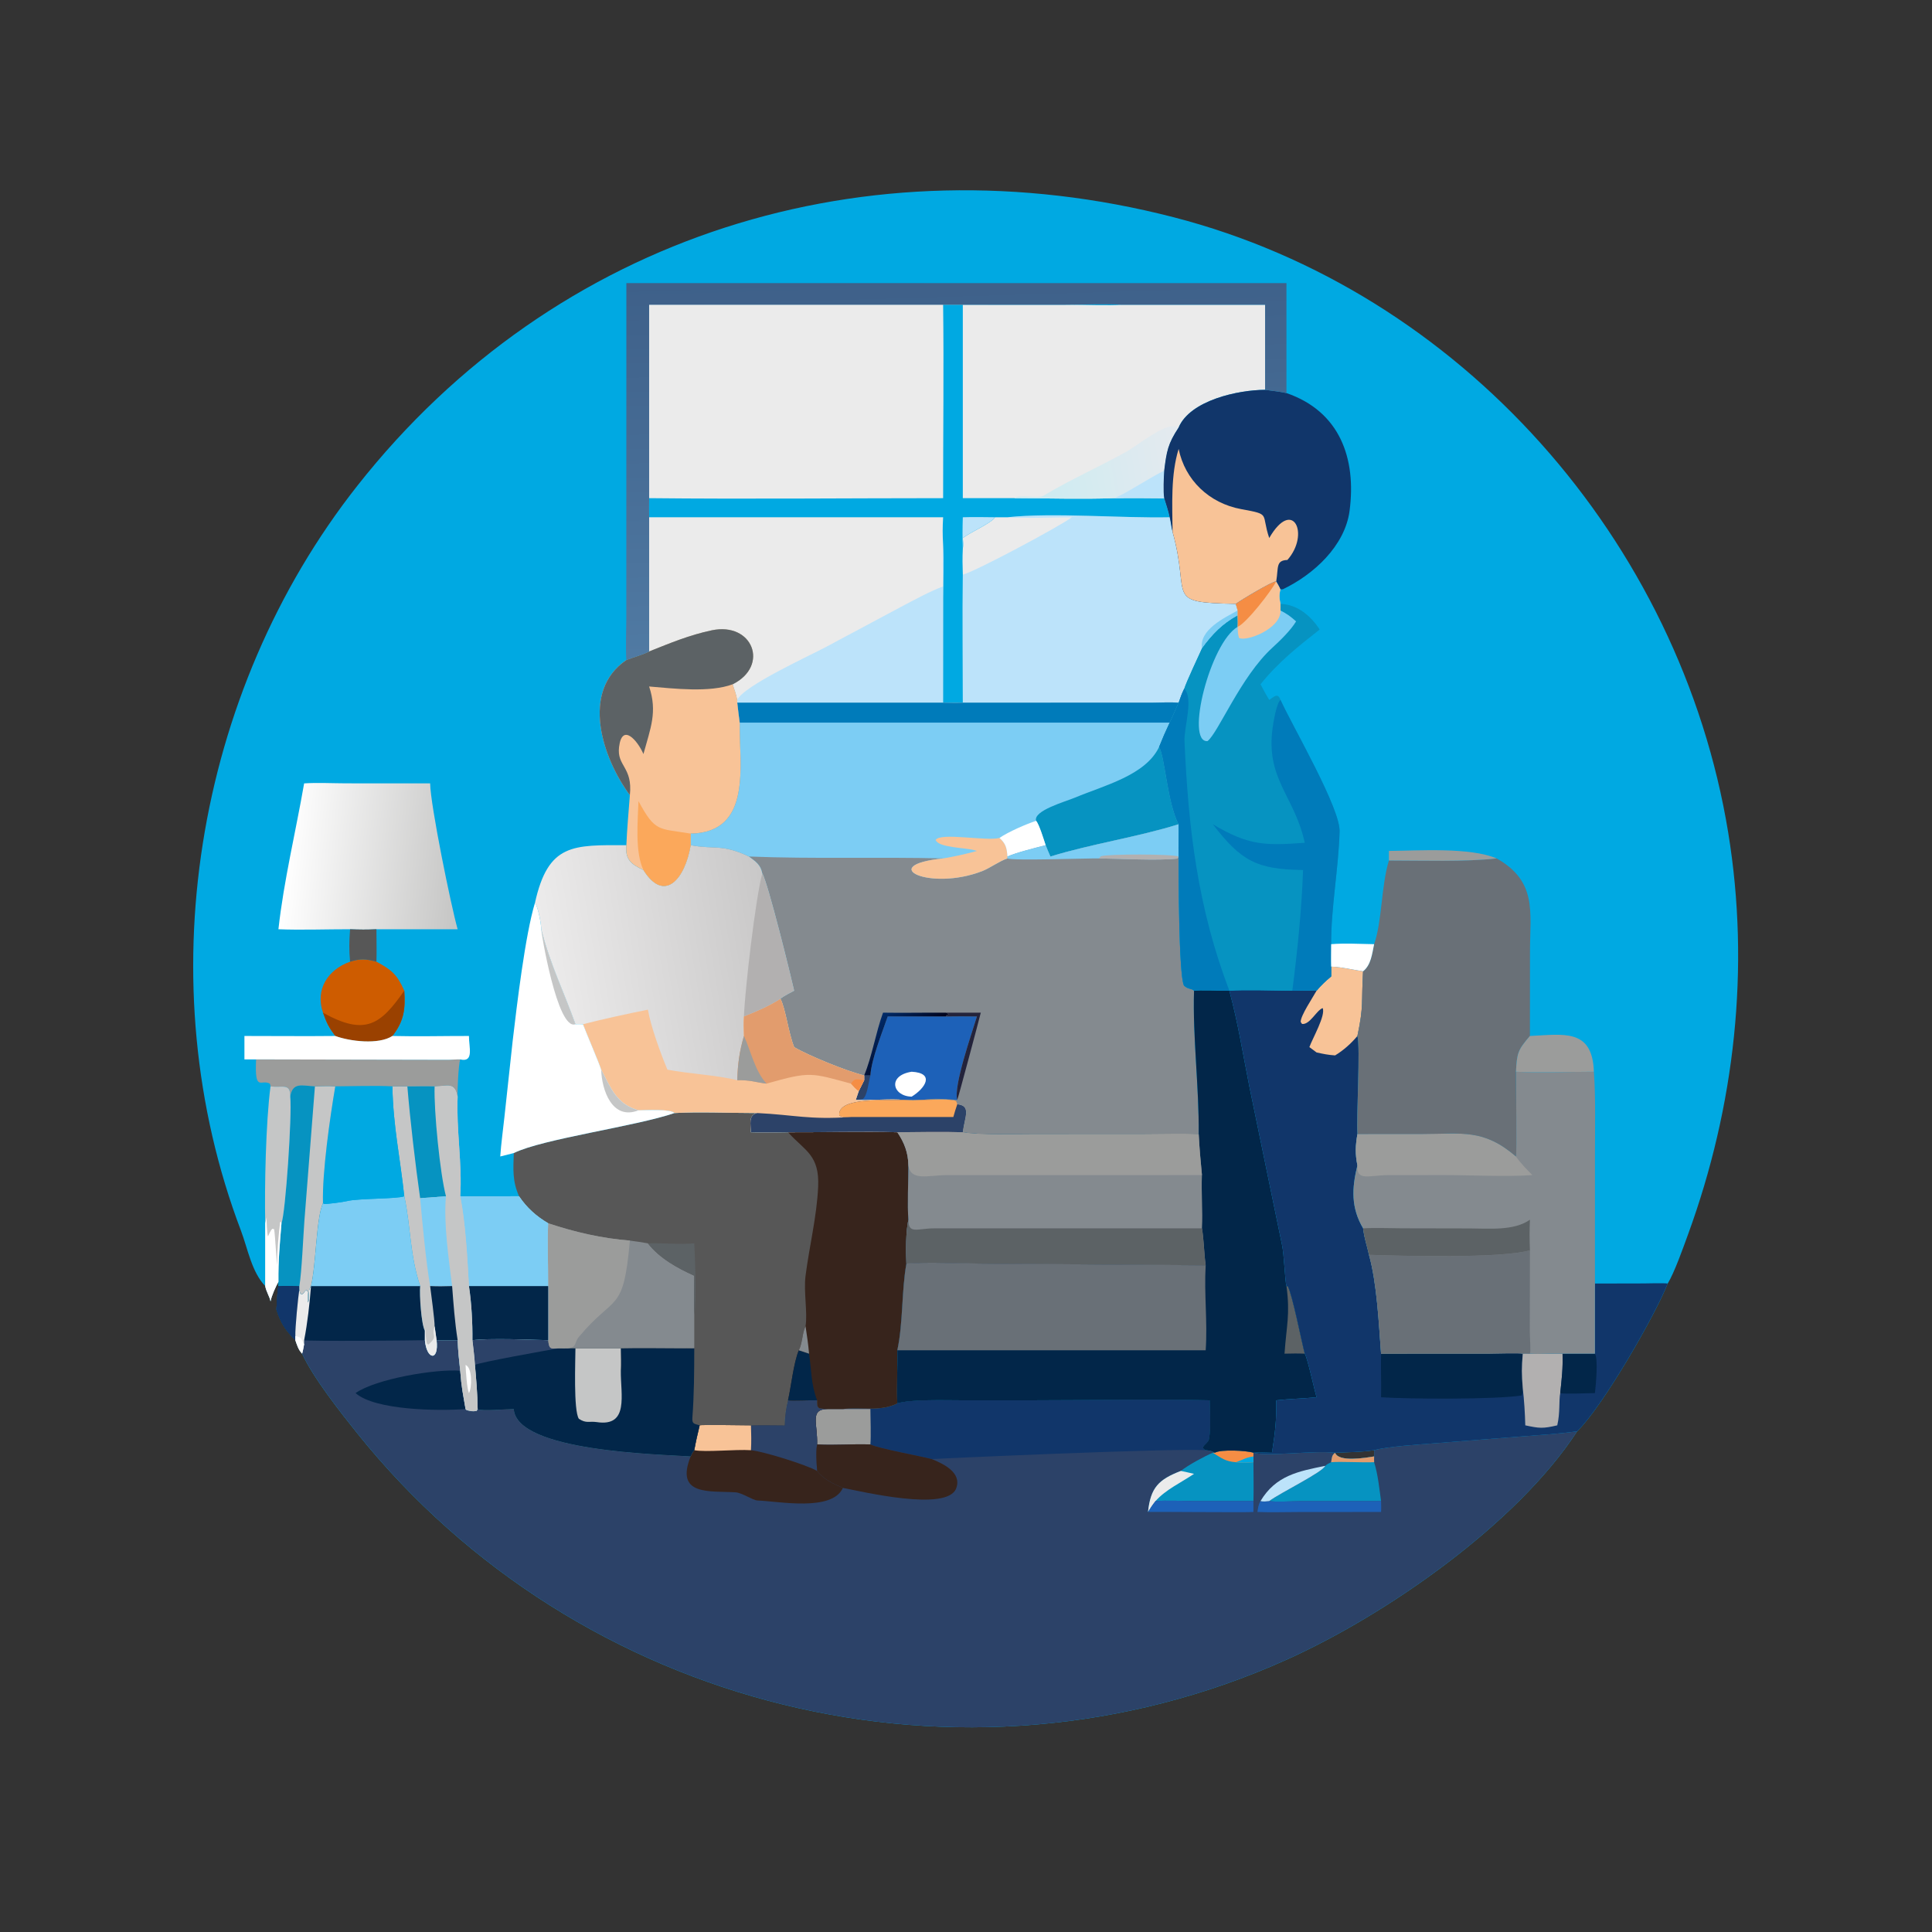 <?xml version="1.0" encoding="utf-8"?> <svg xmlns="http://www.w3.org/2000/svg" xmlns:xlink="http://www.w3.org/1999/xlink" width="1024" height="1024" viewBox="0 0 1024 1024"><rect x="0" y="0" width="1024" height="1024" fill="#333333" stroke="none"/><path fill="#00A9E2" transform="scale(2 2)" d="M70.29 340.822C66.661 337.034 65.685 330.963 63.834 326.083C39.036 260.703 51.475 183.607 94.681 128.754C147.254 62.01 229.985 36.678 310.982 57.559C387.137 77.193 445.361 143.338 458 220.682C463.85 256.484 459.76 293.198 447.326 327.197C446.104 330.537 443.765 337.206 441.962 340.151C438.64 348.51 424.886 372.551 417.958 379.309C401.841 404.025 367.23 428.015 340.998 439.809C255.09 478.474 153.268 452.93 94.675 379.827C90.207 374.252 82.992 365.113 80.068 358.738C79.047 357.671 78.752 356.532 78.266 355.168C75.545 352.373 74.481 350.769 73.25 347.053C73.48 344.658 73.328 343.458 73.785 340.822L73.785 339.675C73.058 340.973 71.961 343.418 71.689 344.873C71.517 343.714 70.544 342.314 70.29 340.822ZM353.811 384.991L353.811 384.991C354.726 387.554 361.805 386.353 364.159 385.97L364.159 384.318C360.718 384.842 357.288 384.834 353.811 384.991Z"></path><path fill="#2C4268" transform="scale(2 2)" d="M73.785 340.822C75.637 340.727 77.478 340.787 79.331 340.822L79.331 341.633C79.933 346.098 81.874 337.564 81.549 345.149C82.284 344.462 81.283 342.389 82.417 340.822L82.417 340.822L111.345 340.822C111.136 343.182 111.635 350.941 112.601 352.697L112.601 355.168C113.058 360.403 116.36 360.874 115.702 355.168C117.649 355.236 119.329 355.219 121.28 355.168C121.398 358.056 121.638 360.396 121.96 363.26C122.322 367.964 122.657 369.072 123.376 373.411L123.688 373.71C124.88 373.962 125.151 374.091 126.317 373.908L126.583 373.411C127.434 374.032 134.337 373.417 136.158 373.411C136.912 384.705 174.823 385.395 183.031 385.97C183.398 385.161 183.419 385.024 183.989 384.318C184.412 381.986 184.855 380.031 185.419 377.731C185.786 377.525 197.431 377.728 199.014 377.731C201.817 377.64 205.098 377.726 207.938 377.731C208.019 375.332 208.23 373.433 208.828 371.101C210.319 371.283 214.546 371.023 216.54 371.101C216.467 373.663 217.036 373.178 219.286 373.411L223.372 373.411C227.886 372.816 233.341 374.206 237.799 371.91C241.599 370.798 250.284 371.095 254.663 371.095L273.263 371.098C288.617 371.095 305.309 370.751 320.562 371.101C320.63 373.989 320.933 378.644 320.351 381.469C320.112 382.63 317.635 383.474 319.518 384.318C320.743 384.464 320.893 384.435 321.955 384.991C323.528 384.036 330.474 384.42 332.174 384.991L332.174 384.991C336.041 386.052 348.472 384.316 353.811 384.991L353.811 384.991C354.726 387.554 361.805 386.353 364.159 385.97L364.159 384.318C367.84 383.315 376.011 382.819 380.072 382.491L402.697 380.712C407.397 380.347 413.345 379.976 417.958 379.309C401.841 404.025 367.23 428.015 340.998 439.809C255.09 478.474 153.268 452.93 94.675 379.827C90.207 374.252 82.992 365.113 80.068 358.738C79.047 357.671 78.752 356.532 78.266 355.168C75.545 352.373 74.481 350.769 73.25 347.053C73.48 344.658 73.328 343.458 73.785 340.822Z"></path><path fill="#11366A" transform="scale(2 2)" d="M237.799 371.91C241.599 370.798 250.284 371.095 254.663 371.095L273.263 371.098C288.617 371.095 305.309 370.751 320.562 371.101C320.63 373.989 320.933 378.644 320.351 381.469C320.112 382.63 317.635 383.474 319.518 384.318C310.18 383.743 247.061 386.602 246.957 386.677C243.688 385.811 233.042 383.904 230.662 382.791C225.797 382.628 221.601 383.038 216.54 382.791C216.708 377.239 214.488 373.448 219.286 373.411L223.372 373.411C227.886 372.816 233.341 374.206 237.799 371.91Z"></path><path fill="#9B9C9B" transform="scale(2 2)" d="M216.54 382.791C216.708 377.239 214.488 373.448 219.286 373.411L223.372 373.411L230.662 373.411C230.681 375.62 230.86 380.749 230.662 382.791C225.797 382.628 221.601 383.038 216.54 382.791Z"></path><path fill="#37241C" transform="scale(2 2)" d="M208.828 371.101C210.319 371.283 214.546 371.023 216.54 371.101C216.467 373.663 217.036 373.178 219.286 373.411C214.488 373.448 216.708 377.239 216.54 382.791C216.141 385.279 216.425 387.296 216.54 389.809C218.218 392.045 220.879 393.23 223.372 394.314C220.508 400.668 206.409 397.857 200.748 397.645C199.534 397.6 196.63 395.586 194.925 395.481C188.118 395.063 178.809 396.486 183.031 385.97C183.398 385.161 183.419 385.024 183.989 384.318C184.412 381.986 184.855 380.031 185.419 377.731C185.786 377.525 197.431 377.728 199.014 377.731C201.817 377.64 205.098 377.726 207.938 377.731C208.019 375.332 208.23 373.433 208.828 371.101Z"></path><path fill="#2C4268" transform="scale(2 2)" d="M208.828 371.101C210.319 371.283 214.546 371.023 216.54 371.101C216.467 373.663 217.036 373.178 219.286 373.411C214.488 373.448 216.708 377.239 216.54 382.791C216.141 385.279 216.425 387.296 216.54 389.809C213.705 388.184 202.327 384.639 199.014 384.318C199.139 381.943 199.092 380.088 199.014 377.731C201.817 377.64 205.098 377.726 207.938 377.731C208.019 375.332 208.23 373.433 208.828 371.101Z"></path><path fill="#F8C397" transform="scale(2 2)" d="M185.419 377.731C185.786 377.525 197.431 377.728 199.014 377.731C199.092 380.088 199.139 381.943 199.014 384.318C194.85 384.049 187.061 384.905 183.989 384.318C184.412 381.986 184.855 380.031 185.419 377.731Z"></path><path fill="#022649" transform="scale(2 2)" d="M73.785 340.822C75.637 340.727 77.478 340.787 79.331 340.822L79.331 341.633C79.933 346.098 81.874 337.564 81.549 345.149C82.284 344.462 81.283 342.389 82.417 340.822L82.417 340.822L111.345 340.822C111.136 343.182 111.635 350.941 112.601 352.697L112.601 355.168C110.701 355.24 81.365 355.514 80.599 355.168L80.599 356.237C80.443 357.063 80.301 357.934 80.068 358.738C79.047 357.671 78.752 356.532 78.266 355.168C75.545 352.373 74.481 350.769 73.25 347.053C73.48 344.658 73.328 343.458 73.785 340.822Z"></path><path fill="#11366A" transform="scale(2 2)" d="M73.785 340.822C75.637 340.727 77.478 340.787 79.331 340.822L79.331 341.633C79 343.799 78.189 351.936 78.266 354.09L78.266 355.168C75.545 352.373 74.481 350.769 73.25 347.053C73.48 344.658 73.328 343.458 73.785 340.822Z"></path><path fill="#EBEBEB" transform="scale(2 2)" d="M79.331 341.633C79.933 346.098 81.874 337.564 81.549 345.149C82.284 344.462 81.283 342.389 82.417 340.822C82.07 345.423 81.49 350.647 80.599 355.168L80.599 356.237C80.443 357.063 80.301 357.934 80.068 358.738C79.047 357.671 78.752 356.532 78.266 355.168L78.266 354.09C78.189 351.936 79 343.799 79.331 341.633Z"></path><path fill="white" transform="scale(2 2)" d="M78.266 354.09C80.2 354.412 79.631 354.783 80.599 356.237C80.443 357.063 80.301 357.934 80.068 358.738C79.047 357.671 78.752 356.532 78.266 355.168L78.266 354.09Z"></path><path fill="#37241C" transform="scale(2 2)" d="M216.54 382.791C221.601 383.038 225.797 382.628 230.662 382.791C233.042 383.904 243.688 385.811 246.957 386.677C249.762 387.832 255.001 390.148 253.402 394.428C251.033 400.767 228.113 395.178 223.372 394.314C220.879 393.23 218.218 392.045 216.54 389.809C216.425 387.296 216.141 385.279 216.54 382.791Z"></path><path fill="#0693C1" transform="scale(2 2)" d="M321.955 384.991C323.528 384.036 330.474 384.42 332.174 384.991L332.174 385.97L332.174 387.499C332.175 390.791 332.27 394.544 332.174 397.795L316.013 397.787C312.998 397.765 309.148 397.584 306.23 397.795C305.397 398.851 304.937 399.567 304.237 400.686C304.901 394.234 307.037 392.085 312.948 389.809C314.755 388.321 319.238 385.909 321.405 384.991L321.955 384.991Z"></path><path fill="#EBEBEB" transform="scale(2 2)" d="M312.948 389.809C314.101 390.061 315.288 390.306 316.433 390.583C313.016 392.904 308.938 394.742 306.23 397.795C305.397 398.851 304.937 399.567 304.237 400.686C304.901 394.234 307.037 392.085 312.948 389.809Z"></path><path fill="#F58D44" transform="scale(2 2)" d="M321.955 384.991C323.528 384.036 330.474 384.42 332.174 384.991L332.174 385.97L332.174 387.499C330.204 387.654 329.435 387.727 327.491 387.499C324.694 387.276 323.788 386.453 321.405 384.991L321.955 384.991Z"></path><path fill="#00A9E2" transform="scale(2 2)" d="M332.174 385.97L332.174 387.499C330.204 387.654 329.435 387.727 327.491 387.499C329.653 386.801 329.728 386.368 332.174 385.97Z"></path><path fill="#0693C1" transform="scale(2 2)" d="M352.77 387.499C352.982 386.231 352.912 385.721 353.811 384.991C354.726 387.554 361.805 386.353 364.159 385.97C364.15 386.482 364.124 386.991 364.159 387.499C365.159 390.694 365.539 394.45 365.994 397.795L344.449 397.823C342.516 397.826 338.007 398.103 336.359 397.795C339.296 395.607 350.551 390.143 351.199 388.462C351.782 387.938 352.069 387.862 352.77 387.499Z"></path><path fill="#E29C6D" transform="scale(2 2)" d="M352.77 387.499C352.982 386.231 352.912 385.721 353.811 384.991C354.726 387.554 361.805 386.353 364.159 385.97C364.15 386.482 364.124 386.991 364.159 387.499C360.763 387.63 355.452 387.284 352.77 387.499Z"></path><path fill="#022649" transform="scale(2 2)" d="M94.23 369.183C99.54 365.418 115.537 362.723 121.96 363.26C122.322 367.964 122.657 369.072 123.376 373.411C116.422 373.958 99.409 373.787 94.23 369.183Z"></path><path fill="#1D61B8" transform="scale(2 2)" d="M336.359 397.795C338.007 398.103 342.516 397.826 344.449 397.823L365.994 397.795C366.015 398.716 366.072 399.78 365.994 400.686L344.359 400.7C340.875 400.703 336.637 400.834 333.223 400.686C333.423 399.541 333.462 398.802 334.048 397.795C334.861 398.017 335.515 397.877 336.359 397.795Z"></path><path fill="#1D61B8" transform="scale(2 2)" d="M306.23 397.795C309.148 397.584 312.998 397.765 316.013 397.787L332.174 397.795L332.174 400.686C331.22 400.858 303.984 400.587 304.237 400.686C304.937 399.567 305.397 398.851 306.23 397.795Z"></path><path fill="#BCE3FA" transform="scale(2 2)" d="M351.199 388.462C350.551 390.143 339.296 395.607 336.359 397.795C335.515 397.877 334.861 398.017 334.048 397.795C338.093 391.031 344.06 389.908 351.199 388.462Z"></path><path fill="#EBEBEB" transform="scale(2 2)" d="M297.314 80.765L335.275 80.765L335.275 103.313C328.231 103.319 315.425 106.052 312.352 113.289C309.482 117.607 309.159 119.616 308.526 124.728C308.414 126.589 308.225 130.233 308.526 132.02C309.051 133.705 309.595 135.355 309.982 137.078C310.296 138.373 310.437 139.806 310.739 140.955C315.642 158.477 308.25 159.649 327.491 160.031L328.007 161.792L328.007 163.078C323.876 165.367 321.336 167.993 318.53 171.815C317.616 173.843 314.391 180.687 313.829 182.513C313.154 183.865 312.838 184.822 312.352 186.233C310.372 186.053 307.439 186.201 305.383 186.215L255.154 186.233C253.492 186.309 251.619 186.251 249.939 186.233L195.381 186.233L195.381 185.484C195.133 184.056 194.631 182.72 194.172 181.34C203.997 176.429 199.477 164.731 188.581 167.047C182.64 168.31 177.635 170.408 172.025 172.644L172.025 137.078C171.971 135.447 172.015 133.663 172.025 132.02L172.025 80.765L249.939 80.765L282.412 80.753C286.001 80.751 294.128 80.484 297.314 80.765Z"></path><path fill="#EBEBEB" transform="scale(2 2)" d="M172.025 80.765L249.939 80.765C250.148 97.688 249.929 115.041 249.939 132.02C224.107 132.025 197.817 132.294 172.025 132.02L172.025 80.765Z"></path><path fill="#EBEBEB" transform="scale(2 2)" d="M172.025 137.078L249.939 137.078C249.778 139.942 249.781 141.551 249.939 144.385C250.186 148.336 249.966 154.273 249.959 158.422L249.939 186.233L195.381 186.233L195.381 185.484C195.133 184.056 194.631 182.72 194.172 181.34C203.997 176.429 199.477 164.731 188.581 167.047C182.64 168.31 177.635 170.408 172.025 172.644L172.025 137.078Z"></path><path fill="#BCE3FA" transform="scale(2 2)" d="M249.939 144.385C250.186 148.336 249.966 154.273 249.959 158.422L249.939 186.233L195.381 186.233L195.381 185.484C197.012 181.76 214.674 173.73 219.016 171.389L238.631 160.9C241.792 159.249 246.713 156.549 249.939 155.416C249.841 151.685 249.699 148.115 249.939 144.385Z"></path><path fill="#BCE3FA" transform="scale(2 2)" d="M266.99 137.078C279.015 135.775 297.26 137.359 309.982 137.078C310.296 138.373 310.437 139.806 310.739 140.955C315.642 158.477 308.25 159.649 327.491 160.031L328.007 161.792L328.007 163.078C323.876 165.367 321.336 167.993 318.53 171.815C317.616 173.843 314.391 180.687 313.829 182.513C313.154 183.865 312.838 184.822 312.352 186.233C310.372 186.053 307.439 186.201 305.383 186.215L255.154 186.233C255.155 175.005 255.01 163.51 255.154 152.302C255.068 149.798 255.025 147.913 255.154 145.389C255.361 144.396 255.231 143.587 255.154 142.577C257.561 140.814 262.691 138.622 263.713 137.078L266.99 137.078Z"></path><path fill="#EBEBEB" transform="scale(2 2)" d="M263.713 137.078L266.99 137.078C270.833 137.421 279.773 137.059 284.07 137.078C280.918 139.437 258.988 151.209 255.154 152.302C255.068 149.798 255.025 147.913 255.154 145.389C255.361 144.396 255.231 143.587 255.154 142.577C257.561 140.814 262.691 138.622 263.713 137.078Z"></path><path fill="#7CCDF4" transform="scale(2 2)" d="M318.53 171.815C317.804 166.901 324.419 163.751 328.007 161.792L328.007 163.078C323.876 165.367 321.336 167.993 318.53 171.815Z"></path><path fill="#00A9E2" transform="scale(2 2)" d="M249.939 80.765L282.412 80.753C286.001 80.751 294.128 80.484 297.314 80.765C294.246 81.031 287.363 80.774 283.919 80.771L255.154 80.765L255.154 132.02L268.83 132.02C276.862 132.039 287.242 132.333 295.103 132.02C299.483 131.908 304.127 132.001 308.526 132.02C309.051 133.705 309.595 135.355 309.982 137.078C297.26 137.359 279.015 135.775 266.99 137.078L263.713 137.078C262.691 138.622 257.561 140.814 255.154 142.577C255.231 143.587 255.361 144.396 255.154 145.389C255.025 147.913 255.068 149.798 255.154 152.302C255.01 163.51 255.155 175.005 255.154 186.233C253.492 186.309 251.619 186.251 249.939 186.233L249.959 158.422C249.966 154.273 250.186 148.336 249.939 144.385C249.781 141.551 249.778 139.942 249.939 137.078L172.025 137.078C171.971 135.447 172.015 133.663 172.025 132.02C197.817 132.294 224.107 132.025 249.939 132.02C249.929 115.041 250.148 97.688 249.939 80.765Z"></path><path fill="#BCE3FA" transform="scale(2 2)" d="M255.154 137.078C257.993 136.988 260.87 137.049 263.713 137.078C262.691 138.622 257.561 140.814 255.154 142.577C255.231 143.587 255.361 144.396 255.154 145.389C255.06 142.436 255.061 140.031 255.154 137.078Z"></path><defs><linearGradient id="gradient_0" gradientUnits="userSpaceOnUse" x1="312.537" y1="120.436" x2="276.501" y2="126.673"><stop offset="0" stop-color="#E4EAEF"></stop><stop offset="1" stop-color="#CEEBF1"></stop></linearGradient></defs><path fill="url(#gradient_0)" transform="scale(2 2)" d="M268.83 132.02C269.696 131.007 275.158 132.182 276.462 131.404C283.899 126.966 291 123.864 298.448 119.745C301.801 117.892 309.423 111.336 312.352 113.289C309.482 117.607 309.159 119.616 308.526 124.728C308.414 126.589 308.225 130.233 308.526 132.02C304.127 132.001 299.483 131.908 295.103 132.02C287.242 132.333 276.862 132.039 268.83 132.02Z"></path><path fill="#BCE3FA" transform="scale(2 2)" d="M295.103 132.02C297.065 131.647 304.933 126.419 308.526 124.728C308.414 126.589 308.225 130.233 308.526 132.02C304.127 132.001 299.483 131.908 295.103 132.02Z"></path><path fill="#848A8F" transform="scale(2 2)" d="M255.154 186.233L305.383 186.215C307.439 186.201 310.372 186.053 312.352 186.233C311.656 187.743 310.692 190.124 309.982 191.508C308.916 193.767 308.103 195.623 307.179 197.945C308.735 200.402 309.33 212.561 312.352 218.431C312.429 221.306 312.246 224.023 312.352 226.986C312.346 231.119 312.349 258.497 313.78 261.197C314.901 262.25 315.82 261.893 316.433 262.543C316.046 274.811 317.788 288.037 317.668 300.533C313.198 300.36 307.498 300.52 302.93 300.522L273.996 300.534C269.003 300.538 259.753 300.834 255.154 300.058C255.704 295.844 257.43 293.016 253.686 292.643L253.42 291.785C252.043 291.113 246.568 291.507 244.62 291.488C242.521 291.612 241.444 291.644 239.361 291.488C236.466 291.124 230.205 291.684 226.79 291.488L227.597 289.101L229.017 286.269L229.017 284.987C224.752 284.028 214.16 279.715 210.46 277.495C208.92 273.689 208.265 267.547 206.832 264.685C207.629 263.992 209.463 263.083 210.46 262.543C209.52 258.335 203.597 234.269 202.019 231.43C201.604 229.15 200.24 228.287 198.492 226.986C191.242 223.554 189.36 225.188 183.031 223.983L183.031 220.919C199.494 220.614 195.883 202.698 196.031 191.508C195.786 189.737 195.58 188.011 195.381 186.233L249.939 186.233C251.619 186.251 253.492 186.309 255.154 186.233Z"></path><path fill="#7CCDF4" transform="scale(2 2)" d="M255.154 186.233L305.383 186.215C307.439 186.201 310.372 186.053 312.352 186.233C311.656 187.743 310.692 190.124 309.982 191.508C308.916 193.767 308.103 195.623 307.179 197.945C308.735 200.402 309.33 212.561 312.352 218.431C301.499 221.839 289.374 223.601 278.378 226.986C277.938 225.985 277.495 225.007 277.109 223.983C274.589 224.622 269.204 225.958 266.99 226.986L266.99 227.488C264.825 228.209 262.304 230.08 260.293 230.858C246.326 236.264 232.045 229.335 249.939 227.488C232.727 227.068 215.52 227.665 198.492 226.986C191.242 223.554 189.36 225.188 183.031 223.983L183.031 220.919C199.494 220.614 195.883 202.698 196.031 191.508C195.786 189.737 195.58 188.011 195.381 186.233L249.939 186.233C251.619 186.251 253.492 186.309 255.154 186.233Z"></path><path fill="#007BBA" transform="scale(2 2)" d="M255.154 186.233L305.383 186.215C307.439 186.201 310.372 186.053 312.352 186.233C311.656 187.743 310.692 190.124 309.982 191.508L196.031 191.508C195.786 189.737 195.58 188.011 195.381 186.233L249.939 186.233C251.619 186.251 253.492 186.309 255.154 186.233Z"></path><path fill="#0693C1" transform="scale(2 2)" d="M274.582 217.527C273.74 214.815 282.477 212.399 284.86 211.385C292.68 208.116 303.575 205.489 307.179 197.945C308.735 200.402 309.33 212.561 312.352 218.431C301.499 221.839 289.374 223.601 278.378 226.986C277.938 225.985 277.495 225.007 277.109 223.983C276.676 222.671 275.39 218.44 274.582 217.527Z"></path><path fill="#F8C397" transform="scale(2 2)" d="M258.903 225.502C258.824 225.478 258.745 225.455 258.667 225.431L258.272 225.321C255.798 224.612 248.701 224.673 247.955 222.593C249.241 220.547 261.414 222.979 264.863 222.065C266.564 223.575 266.802 224.725 266.99 226.986L266.99 227.488C264.825 228.209 262.304 230.08 260.293 230.858C246.326 236.264 232.045 229.335 249.939 227.488C252.293 227.135 256.661 226.166 258.903 225.502Z"></path><path fill="white" transform="scale(2 2)" d="M274.582 217.527C275.39 218.44 276.676 222.671 277.109 223.983C274.589 224.622 269.204 225.958 266.99 226.986C266.802 224.725 266.564 223.575 264.863 222.065C267.276 220.419 271.807 218.454 274.582 217.527Z"></path><path fill="#1D61B8" transform="scale(2 2)" d="M250.615 269.372C253.342 269.341 256.176 269.319 258.903 269.372C257.519 273.868 252.608 287.945 253.686 291.488C251.09 291.312 247.059 290.936 244.62 291.488C242.521 291.612 241.444 291.644 239.361 291.488C236.466 291.124 230.205 291.684 226.79 291.488L227.597 289.101L229.017 286.269L229.017 284.987L229.017 284.987L230.662 284.987C230.926 280.694 233.751 273.746 235.25 269.372L250.615 269.372Z"></path><path fill="#2C4268" transform="scale(2 2)" d="M229.017 284.987L230.662 284.987C230.12 286.966 229.864 290.378 228.659 291.235L226.79 291.488L227.597 289.101L229.017 286.269L229.017 284.987L229.017 284.987Z"></path><path fill="white" transform="scale(2 2)" d="M241.605 284.02C247.836 284.365 245.22 288.394 241.605 290.621C236.51 290.531 235.084 285.025 241.605 284.02Z"></path><path fill="#7CCDF4" transform="scale(2 2)" d="M278.378 226.986C289.374 223.601 301.499 221.839 312.352 218.431C312.429 221.306 312.246 224.023 312.352 226.986L312.352 226.986L312.048 227.532C306.779 228.128 296.832 227.534 291.184 227.488C288.611 227.426 268.19 228.155 266.99 227.488L266.99 226.986C269.204 225.958 274.589 224.622 277.109 223.983C277.495 225.007 277.938 225.985 278.378 226.986Z"></path><path fill="#B2B0B0" transform="scale(2 2)" d="M291.184 227.488L291.786 226.898C293.744 226.306 310.536 226.288 312.352 226.986L312.048 227.532C306.779 228.128 296.832 227.534 291.184 227.488Z"></path><defs><linearGradient id="gradient_1" gradientUnits="userSpaceOnUse" x1="244.007" y1="276.628" x2="234.943" y2="268.008"><stop offset="0" stop-color="#00021A"></stop><stop offset="1" stop-color="#002A68"></stop></linearGradient></defs><path fill="url(#gradient_1)" transform="scale(2 2)" d="M234.009 268.368C239.467 268.459 245.118 268.331 250.615 268.368C251.196 268.576 251.03 268.434 251.423 268.839L250.955 268.996L250.615 269.372L235.25 269.372C233.751 273.746 230.926 280.694 230.662 284.987L229.017 284.987C231.079 280.013 232.083 273.682 234.009 268.368Z"></path><path fill="#23233B" transform="scale(2 2)" d="M250.615 268.368L259.919 268.368C259.452 270.349 253.89 291.135 253.686 291.488C252.608 287.945 257.519 273.868 258.903 269.372C256.176 269.319 253.342 269.341 250.615 269.372L250.955 268.996L251.423 268.839C251.03 268.434 251.196 268.576 250.615 268.368Z"></path><path fill="#575757" transform="scale(2 2)" d="M178.761 294.968C184.7 294.58 194.377 294.976 200.693 294.968C198.242 295.504 198.955 297.986 199.014 300.058C202.395 300.157 205.442 300.13 208.828 300.058C218.107 300.099 228.714 299.796 237.799 300.058C239.668 302.812 240.686 305.494 240.734 308.864C240.731 312.922 240.418 319.488 240.734 323.237C240.04 326.209 240.041 331.754 240.204 334.875C238.891 342.246 239.367 350.458 237.799 357.844C237.923 362.181 237.551 367.959 237.799 371.91C233.341 374.206 227.886 372.816 223.372 373.411L219.286 373.411C217.036 373.178 216.467 373.663 216.54 371.101C214.546 371.023 210.319 371.283 208.828 371.101C208.23 373.433 208.019 375.332 207.938 377.731C205.098 377.726 201.817 377.64 199.014 377.731C197.431 377.728 185.786 377.525 185.419 377.731C184.855 380.031 184.412 381.986 183.989 384.318C183.419 385.024 183.398 385.161 183.031 385.97C174.823 385.395 136.912 384.705 136.158 373.411C134.337 373.417 127.434 374.032 126.583 373.411C126.528 369.348 126.217 365.761 125.864 361.721C125.735 359.563 125.443 357.324 125.196 355.168C129.667 354.594 140.52 355.014 145.274 355.168L145.274 340.822C145.3 335.555 145.005 329.307 145.274 324.177C142.116 322.322 139.575 320.047 137.556 317.021C135.758 312.959 136.021 309.939 136.158 305.576C143.742 301.815 168.381 298.524 178.761 294.968Z"></path><path fill="#37241C" transform="scale(2 2)" d="M208.828 300.058C218.107 300.099 228.714 299.796 237.799 300.058C239.668 302.812 240.686 305.494 240.734 308.864C240.731 312.922 240.418 319.488 240.734 323.237C240.04 326.209 240.041 331.754 240.204 334.875C238.891 342.246 239.367 350.458 237.799 357.844C237.923 362.181 237.551 367.959 237.799 371.91C233.341 374.206 227.886 372.816 223.372 373.411L219.286 373.411C217.036 373.178 216.467 373.663 216.54 371.101C214.546 371.023 210.319 371.283 208.828 371.101C209.675 367.388 210.299 361.178 211.694 357.844C212.713 355.825 212.574 353.241 213.481 351.452C214.051 347.991 212.953 342.247 213.47 338.169C214.472 330.283 216.462 322.429 216.819 314.496C217.196 306.131 213.386 305.016 209.02 300.27L208.828 300.058Z"></path><path fill="#022649" transform="scale(2 2)" d="M211.694 357.844L214.411 358.738C215.09 363.303 214.883 366.677 216.54 371.101C214.546 371.023 210.319 371.283 208.828 371.101C209.675 367.388 210.299 361.178 211.694 357.844Z"></path><path fill="#848A8F" transform="scale(2 2)" d="M211.694 357.844C212.713 355.825 212.574 353.241 213.481 351.452C213.832 353.825 214.216 356.357 214.411 358.738L211.694 357.844Z"></path><path fill="#022649" transform="scale(2 2)" d="M125.196 355.168C129.667 354.594 140.52 355.014 145.274 355.168C145.505 357.5 145.78 357.484 148.097 357.299C148.819 357.305 149.944 357.35 150.636 357.299L152.498 357.299L164.523 357.299C164.499 359.012 164.385 361.62 164.523 363.26C164.735 361.547 164.58 359.088 164.523 357.299C169.756 357.183 175.47 357.293 180.736 357.299C181.846 357.325 182.877 357.368 183.989 357.299C183.975 363.448 183.953 369.5 183.492 375.633C183.356 377.443 183.976 377.268 185.419 377.731C184.855 380.031 184.412 381.986 183.989 384.318C183.419 385.024 183.398 385.161 183.031 385.97C174.823 385.395 136.912 384.705 136.158 373.411C134.337 373.417 127.434 374.032 126.583 373.411C126.528 369.348 126.217 365.761 125.864 361.721C125.735 359.563 125.443 357.324 125.196 355.168Z"></path><path fill="#C5C6C6" transform="scale(2 2)" d="M152.498 357.299L164.523 357.299C164.499 359.012 164.385 361.62 164.523 363.26C164.441 369.523 166.802 378.189 158.146 376.871C156.183 376.573 155.36 377.306 153.396 375.987C151.957 373.768 152.49 360.608 152.498 357.299Z"></path><path fill="#2C4268" transform="scale(2 2)" d="M125.196 355.168C129.667 354.594 140.52 355.014 145.274 355.168C145.505 357.5 145.78 357.484 148.097 357.299C145.214 357.798 126.879 361.054 125.864 361.721C125.735 359.563 125.443 357.324 125.196 355.168Z"></path><path fill="#848A8F" transform="scale(2 2)" d="M145.274 324.177C152.33 326.518 159.496 328.187 166.922 328.768C168.574 328.986 170.067 329.207 171.707 329.501C174.797 333.462 179.492 336.035 183.989 338.078C183.981 341.177 183.841 345.361 183.989 348.37L183.989 357.299C182.956 357.293 181.752 357.253 180.736 357.299C175.47 357.293 169.756 357.183 164.523 357.299C164.58 359.088 164.735 361.547 164.523 363.26C164.385 361.62 164.499 359.012 164.523 357.299L152.498 357.299L150.636 357.299C149.944 357.35 148.819 357.305 148.097 357.299C145.78 357.484 145.505 357.5 145.274 355.168L145.274 340.822C145.3 335.555 145.005 329.307 145.274 324.177Z"></path><path fill="#9B9C9B" transform="scale(2 2)" d="M145.274 324.177C152.33 326.518 159.496 328.187 166.922 328.768C165.212 348.249 163.047 342.758 153.428 354.266C152.109 355.844 152.973 356.985 150.636 357.299C149.944 357.35 148.819 357.305 148.097 357.299C145.78 357.484 145.505 357.5 145.274 355.168L145.274 340.822C145.3 335.555 145.005 329.307 145.274 324.177Z"></path><path fill="#5C6265" transform="scale(2 2)" d="M171.707 329.501C175.803 329.38 180.092 329.845 183.989 329.501C184.205 333.447 184.615 344.784 183.989 348.37C183.841 345.361 183.981 341.177 183.989 338.078C179.492 336.035 174.797 333.462 171.707 329.501Z"></path><path fill="#022649" transform="scale(2 2)" d="M325.791 262.543L325.791 262.543C328.143 271.31 329.332 279.071 331.096 287.936L339.744 329.883C340.313 332.51 340.541 339.556 340.923 340.822L341.293 340.883C342.558 343.395 344.817 354.994 345.772 358.738C346.547 360.004 348.258 368.136 348.907 370.287C345.307 370.658 341.873 370.686 338.218 371.101C338.324 376.327 337.894 379.825 337.095 384.991C335.451 384.952 333.814 384.881 332.174 384.991L332.174 384.991C330.474 384.42 323.528 384.036 321.955 384.991C320.893 384.435 320.743 384.464 319.518 384.318C317.635 383.474 320.112 382.63 320.351 381.469C320.933 378.644 320.63 373.989 320.562 371.101C305.309 370.751 288.617 371.095 273.263 371.098L254.663 371.095C250.284 371.095 241.599 370.798 237.799 371.91C237.551 367.959 237.923 362.181 237.799 357.844C239.367 350.458 238.891 342.246 240.204 334.875C240.041 331.754 240.04 326.209 240.734 323.237C240.418 319.488 240.731 312.922 240.734 308.864C240.686 305.494 239.668 302.812 237.799 300.058C243.338 300.027 249.681 299.866 255.154 300.058C259.753 300.834 269.003 300.538 273.996 300.534L302.93 300.522C307.498 300.52 313.198 300.36 317.668 300.533C317.788 288.037 316.046 274.811 316.433 262.543C317.534 262.264 324.165 262.532 325.791 262.543Z"></path><path fill="#848A8F" transform="scale(2 2)" d="M237.799 300.058C243.338 300.027 249.681 299.866 255.154 300.058C259.753 300.834 269.003 300.538 273.996 300.534L302.93 300.522C307.498 300.52 313.198 300.36 317.668 300.533C317.874 304.348 318.147 307.601 318.53 311.411C318.304 316.206 318.804 320.806 318.53 325.525C319.088 328.951 319.047 331.96 319.518 335.313L261.599 334.882C255.908 334.881 245.166 334.348 240.204 334.875C240.041 331.754 240.04 326.209 240.734 323.237C240.418 319.488 240.731 312.922 240.734 308.864C240.686 305.494 239.668 302.812 237.799 300.058Z"></path><path fill="#9B9C9B" transform="scale(2 2)" d="M237.799 300.058C243.338 300.027 249.681 299.866 255.154 300.058C259.753 300.834 269.003 300.538 273.996 300.534L302.93 300.522C307.498 300.52 313.198 300.36 317.668 300.533C317.874 304.348 318.147 307.601 318.53 311.411L250.905 311.418C246.115 311.418 241.359 313.131 240.734 308.864C240.686 305.494 239.668 302.812 237.799 300.058Z"></path><path fill="#5C6265" transform="scale(2 2)" d="M240.734 323.237C240.686 327.174 243.111 325.546 247.5 325.526L318.53 325.525C319.088 328.951 319.047 331.96 319.518 335.313L261.599 334.882C255.908 334.881 245.166 334.348 240.204 334.875C240.041 331.754 240.04 326.209 240.734 323.237Z"></path><path fill="#697077" transform="scale(2 2)" d="M240.204 334.875C245.166 334.348 255.908 334.881 261.599 334.882L319.518 335.313C319.066 342.983 320.05 350.219 319.518 357.844L237.799 357.844C239.367 350.458 238.891 342.246 240.204 334.875Z"></path><path fill="#5C6265" transform="scale(2 2)" d="M340.923 340.822L341.293 340.883C342.558 343.395 344.817 354.994 345.772 358.738C343.929 358.656 342.259 358.697 340.413 358.738C340.907 351.403 341.952 348.316 340.923 340.822Z"></path><path fill="#11366A" transform="scale(2 2)" d="M352.77 256.158C355.807 256.295 358.258 256.963 361.238 257.399L361.22 257.673C360.742 265.741 361.458 266.395 359.729 274.543C360.546 277.414 359.426 295.938 359.729 300.533C359.207 303.671 359.099 305.656 359.729 308.864C358.201 314.953 358.043 320.128 361.238 325.525C361.65 328.689 362.203 329.745 362.793 332.539C364.912 340.117 365.399 350.785 365.994 358.738L394.543 358.725C396.005 358.722 402.731 358.517 403.546 358.738C403.94 358.656 404.988 358.725 405.446 358.738C408.165 358.942 411.266 358.623 414.094 358.738L422.674 358.738L422.674 340.151L435.551 340.123C436.844 340.114 440.864 339.985 441.962 340.151C438.64 348.51 424.886 372.551 417.958 379.309C413.345 379.976 407.397 380.347 402.697 380.712L380.072 382.491C376.011 382.819 367.84 383.315 364.159 384.318C360.718 384.842 357.288 384.834 353.811 384.991C348.472 384.316 336.041 386.052 332.174 384.991C333.814 384.881 335.451 384.952 337.095 384.991C337.894 379.825 338.324 376.327 338.218 371.101C341.873 370.686 345.307 370.658 348.907 370.287C348.258 368.136 346.547 360.004 345.772 358.738C344.817 354.994 342.558 343.395 341.293 340.883L340.923 340.822C340.541 339.556 340.313 332.51 339.744 329.883L331.096 287.936C329.332 279.071 328.143 271.31 325.791 262.543C329.927 262.237 338.075 262.529 342.474 262.543C344.014 262.528 347.521 262.398 348.907 262.543C350.266 260.926 351.14 260.156 352.77 258.756L352.77 256.158Z"></path><path fill="#022649" transform="scale(2 2)" d="M365.994 358.738L394.543 358.725C396.005 358.722 402.731 358.517 403.546 358.738C403.224 362.534 403.241 364.129 403.546 367.895C403.536 368.74 403.592 369.033 403.24 369.814C396.299 370.915 373.184 370.769 365.994 370.287C366.087 366.476 365.91 362.608 365.994 358.738Z"></path><path fill="#F8C397" transform="scale(2 2)" d="M352.77 256.158C355.807 256.295 358.258 256.963 361.238 257.399L361.22 257.673C360.742 265.741 361.458 266.395 359.729 274.543C358.128 276.475 355.973 278.409 353.811 279.692C351.884 279.56 350.811 279.322 348.907 278.912L346.998 277.495C347.825 275.187 351.376 269.062 350.518 267.15C348.83 267.795 347.166 271.58 345.06 271.364L344.693 270.831C344.65 269.175 347.856 264.442 348.907 262.543C350.266 260.926 351.14 260.156 352.77 258.756L352.77 256.158Z"></path><path fill="#B2B0B0" transform="scale(2 2)" d="M405.446 358.738C408.165 358.942 411.266 358.623 414.094 358.738C414.196 362.837 413.909 365.093 413.48 369.183C413.084 371.169 413.493 374.261 412.692 377.731C408.822 378.629 407.961 378.529 404.215 377.731C404.144 374.698 403.918 370.92 403.546 367.895C403.241 364.129 403.224 362.534 403.546 358.738C403.94 358.656 404.988 358.725 405.446 358.738Z"></path><path fill="#022649" transform="scale(2 2)" d="M422.674 358.738C423.571 360.031 422.913 367.242 422.674 369.183C421.302 369.191 414.188 369.502 413.48 369.183C413.909 365.093 414.196 362.837 414.094 358.738L422.674 358.738Z"></path><defs><linearGradient id="gradient_2" gradientUnits="userSpaceOnUse" x1="204.468" y1="249.849" x2="145.64" y2="259.634"><stop offset="0" stop-color="#C9C8C8"></stop><stop offset="1" stop-color="#ECEBEB"></stop></linearGradient></defs><path fill="url(#gradient_2)" transform="scale(2 2)" d="M183.031 223.983C189.36 225.188 191.242 223.554 198.492 226.986C200.24 228.287 201.604 229.15 202.019 231.43C203.597 234.269 209.52 258.335 210.46 262.543C209.463 263.083 207.629 263.992 206.832 264.685C208.265 267.547 208.92 273.689 210.46 277.495C214.16 279.715 224.752 284.028 229.017 284.987L229.017 286.269L227.597 289.101L226.79 291.488C230.205 291.684 236.466 291.124 239.361 291.488C241.444 291.644 242.521 291.612 244.62 291.488C246.568 291.507 252.043 291.113 253.42 291.785L253.686 292.643C257.43 293.016 255.704 295.844 255.154 300.058C249.681 299.866 243.338 300.027 237.799 300.058C228.714 299.796 218.107 300.099 208.828 300.058C205.442 300.13 202.395 300.157 199.014 300.058C198.955 297.986 198.242 295.504 200.693 294.968C194.377 294.976 184.7 294.58 178.761 294.968C177.798 293.838 171.045 294.223 169.204 294.247C163.308 292.574 161.915 288.358 159.316 283.471C158.825 281.764 155.362 273.741 154.5 271.429C153.801 271.409 153.195 271.365 152.498 271.429C149.26 262.368 145.944 256.016 143.427 246.259C143.465 245.122 142.614 240.29 141.772 239.254C145.277 223.466 151.856 223.947 165.993 223.983C165.634 227.695 167.183 229.031 170.518 230.562C176.099 239.459 181.535 232.921 183.031 223.983Z"></path><path fill="#F8C397" transform="scale(2 2)" d="M206.832 264.685C208.265 267.547 208.92 273.689 210.46 277.495C214.16 279.715 224.752 284.028 229.017 284.987L229.017 286.269L227.597 289.101L226.79 291.488C230.205 291.684 236.466 291.124 239.361 291.488C241.444 291.644 242.521 291.612 244.62 291.488C246.568 291.507 252.043 291.113 253.42 291.785L253.686 292.643C257.43 293.016 255.704 295.844 255.154 300.058C249.681 299.866 243.338 300.027 237.799 300.058C228.714 299.796 218.107 300.099 208.828 300.058C205.442 300.13 202.395 300.157 199.014 300.058C198.955 297.986 198.242 295.504 200.693 294.968C194.377 294.976 184.7 294.58 178.761 294.968C177.798 293.838 171.045 294.223 169.204 294.247C163.308 292.574 161.915 288.358 159.316 283.471C158.825 281.764 155.362 273.741 154.5 271.429C159.749 270.072 166.328 268.658 171.707 267.568C172.485 272.125 175.06 279.107 176.873 283.471C182.717 284.578 190.116 284.936 195.381 286.269C195.531 281.831 195.941 278.782 197.146 274.543C197.077 272.669 197.016 271.237 197.146 269.372C200.908 267.826 203.344 266.852 206.832 264.685Z"></path><path fill="#2C4268" transform="scale(2 2)" d="M244.62 291.488C246.568 291.507 252.043 291.113 253.42 291.785L253.686 292.643C257.43 293.016 255.704 295.844 255.154 300.058C249.681 299.866 243.338 300.027 237.799 300.058C228.714 299.796 218.107 300.099 208.828 300.058C205.442 300.13 202.395 300.157 199.014 300.058C198.955 297.986 198.242 295.504 200.693 294.968C210.732 295.467 214.254 296.778 225.534 296.021C224.399 296.06 223.266 296.252 222.417 295.567C221.893 290.472 235.868 291.79 239.361 291.488C241.444 291.644 242.521 291.612 244.62 291.488Z"></path><path fill="#FBA85B" transform="scale(2 2)" d="M244.62 291.488C246.568 291.507 252.043 291.113 253.42 291.785L253.686 292.643C253.273 293.808 252.977 294.839 252.642 296.021L225.534 296.021C224.399 296.06 223.266 296.252 222.417 295.567C221.893 290.472 235.868 291.79 239.361 291.488C241.444 291.644 242.521 291.612 244.62 291.488Z"></path><path fill="#E29C6D" transform="scale(2 2)" d="M206.832 264.685C208.265 267.547 208.92 273.689 210.46 277.495C214.16 279.715 224.752 284.028 229.017 284.987L229.017 286.269L227.597 289.101C226.884 288.759 226.101 287.784 225.534 287.172C214.957 284.329 214.828 283.845 203.144 287.172C199.85 286.759 199.045 286.219 195.381 286.269C195.531 281.831 195.941 278.782 197.146 274.543C197.077 272.669 197.016 271.237 197.146 269.372C200.908 267.826 203.344 266.852 206.832 264.685Z"></path><path fill="#9B9C9B" transform="scale(2 2)" d="M197.146 274.543L197.237 274.737C199.005 278.579 200.073 283.87 203.144 287.172C199.85 286.759 199.045 286.219 195.381 286.269C195.531 281.831 195.941 278.782 197.146 274.543Z"></path><path fill="#F58D44" transform="scale(2 2)" d="M225.534 287.172C226.526 285.543 227.196 286.063 229.017 286.269L227.597 289.101C226.884 288.759 226.101 287.784 225.534 287.172Z"></path><path fill="#B2B0B0" transform="scale(2 2)" d="M202.019 231.43C203.597 234.269 209.52 258.335 210.46 262.543C209.463 263.083 207.629 263.992 206.832 264.685C203.344 266.852 200.908 267.826 197.146 269.372C197.432 262.132 200.222 238.022 202.019 231.43Z"></path><path fill="#848A8F" transform="scale(2 2)" d="M422.398 284.02C422.892 290.792 422.682 298.805 422.682 305.699L422.674 340.151L422.674 358.738L414.094 358.738C411.266 358.623 408.165 358.942 405.446 358.738C404.988 358.725 403.94 358.656 403.546 358.738C402.731 358.517 396.005 358.722 394.543 358.725L365.994 358.738C365.399 350.785 364.912 340.117 362.793 332.539C362.203 329.745 361.65 328.689 361.238 325.525C358.043 320.128 358.201 314.953 359.729 308.864C359.099 305.656 359.207 303.671 359.729 300.533L377.046 300.518C387.562 300.516 393.119 299.071 401.749 306.478C401.982 305.844 401.738 286.253 401.749 284.02C407.796 284.31 416.216 284.032 422.398 284.02Z"></path><path fill="#697077" transform="scale(2 2)" d="M362.793 332.539C370.956 332.816 397.992 333.564 405.446 331.333L405.411 352.809C405.398 354.086 405.727 358.265 405.446 358.738C404.988 358.725 403.94 358.656 403.546 358.738C402.731 358.517 396.005 358.722 394.543 358.725L365.994 358.738C365.399 350.785 364.912 340.117 362.793 332.539Z"></path><path fill="#9B9C9B" transform="scale(2 2)" d="M359.729 300.533L377.046 300.518C387.562 300.516 393.119 299.071 401.749 306.478C402.916 308.212 404.618 309.913 406.083 311.411C399.424 311.911 389.668 311.405 382.608 311.408L367.839 311.422C362.971 311.427 359.398 313.151 359.729 308.864C359.099 305.656 359.207 303.671 359.729 300.533Z"></path><path fill="#5C6265" transform="scale(2 2)" d="M361.238 325.525C364.179 325.337 368.552 325.496 371.599 325.512L389.412 325.547C394.532 325.548 401.188 326.254 405.446 323.237C405.318 326.198 405.341 328.38 405.446 331.333C397.992 333.564 370.956 332.816 362.793 332.539C362.203 329.745 361.65 328.689 361.238 325.525Z"></path><path fill="#0693C1" transform="scale(2 2)" d="M338.218 154.047L338.218 154.047C338.616 154.747 339.038 155.431 339.351 156.17C338.949 157.607 339.039 158.574 339.351 160.031C343.851 160.198 347.383 163.213 349.725 166.83C343.881 171.448 338.777 175.462 334.048 181.34C334.781 182.691 335.556 184.194 336.359 185.484C337.728 184.559 338.632 183.536 339.351 185.484C342.396 192.267 355.458 214.535 355 220.559C354.705 230.259 352.702 240.863 352.77 250.215C352.764 252.135 352.711 254.256 352.77 256.158L352.77 258.756C351.14 260.156 350.266 260.926 348.907 262.543C347.521 262.398 344.014 262.528 342.474 262.543C338.075 262.529 329.927 262.237 325.791 262.543L325.791 262.543C324.165 262.532 317.534 262.264 316.433 262.543C315.82 261.893 314.901 262.25 313.78 261.197C312.349 258.497 312.346 231.119 312.352 226.986C312.246 224.023 312.429 221.306 312.352 218.431C309.33 212.561 308.735 200.402 307.179 197.945C308.103 195.623 308.916 193.767 309.982 191.508C310.692 190.124 311.656 187.743 312.352 186.233C312.838 184.822 313.154 183.865 313.829 182.513C314.391 180.687 317.616 173.843 318.53 171.815C321.336 167.993 323.876 165.367 328.007 163.078L328.007 161.792L327.491 160.031C329.184 158.822 336.976 154.151 338.218 154.047Z"></path><path fill="#007BBA" transform="scale(2 2)" d="M345.772 223.34C343.06 210.864 335.389 206.563 337.26 192.875C337.46 191.406 338.289 186.292 339.351 185.484C342.396 192.267 355.458 214.535 355 220.559C354.705 230.259 352.702 240.863 352.77 250.215C352.764 252.135 352.711 254.256 352.77 256.158L352.77 258.756C351.14 260.156 350.266 260.926 348.907 262.543C347.521 262.398 344.014 262.528 342.474 262.543C343.808 252.362 344.979 240.772 345.323 230.562C332.957 230.411 328.857 228.11 321.405 218.431C330.843 224.073 335.248 224.137 345.772 223.34Z"></path><path fill="#007BBA" transform="scale(2 2)" d="M312.352 186.233C312.838 184.822 313.154 183.865 313.829 182.513C316.379 185 313.751 192.807 313.903 196.345C314.91 219.707 317.452 240.71 325.791 262.543C324.165 262.532 317.534 262.264 316.433 262.543C315.82 261.893 314.901 262.25 313.78 261.197C312.349 258.497 312.346 231.119 312.352 226.986C312.246 224.023 312.429 221.306 312.352 218.431C309.33 212.561 308.735 200.402 307.179 197.945C308.103 195.623 308.916 193.767 309.982 191.508C310.692 190.124 311.656 187.743 312.352 186.233Z"></path><path fill="#7CCDF4" transform="scale(2 2)" d="M338.218 154.047L338.218 154.047C338.616 154.747 339.038 155.431 339.351 156.17C338.949 157.607 339.039 158.574 339.351 160.031C339.349 160.455 339.316 161.416 339.351 161.792C341.076 162.68 342.024 163.359 343.479 164.677C342.079 167.024 339.178 169.835 337.184 171.655C328.809 179.295 322.852 194.213 319.999 196.406C314.056 196.842 320.679 170.338 328.007 166.102L328.007 166.102C328.082 165.247 328.022 163.967 328.007 163.078L328.007 161.792L327.491 160.031C329.184 158.822 336.976 154.151 338.218 154.047Z"></path><path fill="#F8C397" transform="scale(2 2)" d="M338.218 154.047L338.218 154.047C338.616 154.747 339.038 155.431 339.351 156.17C338.949 157.607 339.039 158.574 339.351 160.031C339.349 160.455 339.316 161.416 339.351 161.792C339.479 166.722 330.067 170.172 328.344 169.037C328.009 167.881 328.046 167.301 328.007 166.102L328.007 166.102C328.082 165.247 328.022 163.967 328.007 163.078L328.007 161.792L327.491 160.031C329.184 158.822 336.976 154.151 338.218 154.047Z"></path><path fill="#F58D44" transform="scale(2 2)" d="M338.218 154.047L338.218 154.047C336.923 156.68 330.282 165.152 328.007 166.102C328.082 165.247 328.022 163.967 328.007 163.078L328.007 161.792L327.491 160.031C329.184 158.822 336.976 154.151 338.218 154.047Z"></path><path fill="#697077" transform="scale(2 2)" d="M396.625 227.488C407.432 233.601 405.468 241.653 405.463 252.196L405.446 274.543C402.209 278.323 402.019 279.053 401.749 284.02C401.738 286.253 401.982 305.844 401.749 306.478C393.119 299.071 387.562 300.516 377.046 300.518L359.729 300.533C359.426 295.938 360.546 277.414 359.729 274.543C361.458 266.395 360.742 265.741 361.22 257.673L361.238 257.399C363.348 255.711 363.601 252.835 364.159 250.215C366.283 244.17 365.992 234.952 368.072 228.036C376.621 228.035 388.425 228.437 396.625 227.488Z"></path><path fill="#11366A" transform="scale(2 2)" d="M335.275 103.313C337.124 103.554 339.114 103.773 340.923 104.165C355.041 109.025 359.48 121.426 357.653 135.359C356.431 144.675 348.116 152.276 339.953 156.172L339.351 156.17C339.038 155.431 338.616 154.747 338.218 154.047L338.218 154.047C336.976 154.151 329.184 158.822 327.491 160.031C308.25 159.649 315.642 158.477 310.739 140.955C310.437 139.806 310.296 138.373 309.982 137.078C309.595 135.355 309.051 133.705 308.526 132.02C308.225 130.233 308.414 126.589 308.526 124.728C309.159 119.616 309.482 117.607 312.352 113.289C315.425 106.052 328.231 103.319 335.275 103.313Z"></path><path fill="#F8C397" transform="scale(2 2)" d="M312.352 118.968C314.031 127.217 320.434 133.366 328.946 134.927C336.963 136.397 334.117 135.973 336.359 142.577C342.648 131.721 347.215 141.601 341.172 148.395C338.082 148.518 338.827 150.322 338.218 154.047C336.976 154.151 329.184 158.822 327.491 160.031C308.25 159.649 315.642 158.477 310.739 140.955C310.676 133.757 310.225 125.846 312.352 118.968Z"></path><path fill="#C5C6C6" transform="scale(2 2)" d="M115.176 287.893C118.64 287.805 120.568 286.609 121.28 290.621C120.884 299.275 122.539 308.641 121.96 317.021C127.09 317.131 132.39 316.997 137.556 317.021C139.575 320.047 142.116 322.322 145.274 324.177C145.005 329.307 145.3 335.555 145.274 340.822L145.274 355.168C140.52 355.014 129.667 354.594 125.196 355.168C125.443 357.324 125.735 359.563 125.864 361.721C126.217 365.761 126.528 369.348 126.583 373.411L126.317 373.908C125.151 374.091 124.88 373.962 123.688 373.71L123.376 373.411C122.657 369.072 122.322 367.964 121.96 363.26C121.638 360.396 121.398 358.056 121.28 355.168C119.329 355.219 117.649 355.236 115.702 355.168C116.36 360.874 113.058 360.403 112.601 355.168L112.601 352.697C111.635 350.941 111.136 343.182 111.345 340.822C108.57 332.527 108.877 325.045 107.136 317.021C106.02 306.571 104.201 298.574 103.983 287.893C105.312 287.903 106.625 287.914 107.955 287.893C110.043 287.881 113.173 287.765 115.176 287.893Z"></path><path fill="#7CCDF4" transform="scale(2 2)" d="M121.96 317.021C127.09 317.131 132.39 316.997 137.556 317.021C139.575 320.047 142.116 322.322 145.274 324.177C145.005 329.307 145.3 335.555 145.274 340.822L145.274 355.168C140.52 355.014 129.667 354.594 125.196 355.168C125.253 350.703 124.952 345.239 124.275 340.822C123.851 333.442 123.382 324.176 121.96 317.021Z"></path><path fill="#022649" transform="scale(2 2)" d="M145.274 340.822L145.274 355.168C140.52 355.014 129.667 354.594 125.196 355.168C125.253 350.703 124.952 345.239 124.275 340.822L145.274 340.822Z"></path><path fill="#C5C6C6" transform="scale(2 2)" d="M115.176 287.893C118.64 287.805 120.568 286.609 121.28 290.621C120.884 299.275 122.539 308.641 121.96 317.021C123.382 324.176 123.851 333.442 124.275 340.822C124.952 345.239 125.253 350.703 125.196 355.168C125.443 357.324 125.735 359.563 125.864 361.721C126.217 365.761 126.528 369.348 126.583 373.411L126.317 373.908C125.151 374.091 124.88 373.962 123.688 373.71L123.376 373.411C122.657 369.072 122.322 367.964 121.96 363.26C121.638 360.396 121.398 358.056 121.28 355.168C120.522 350.359 120.189 345.665 119.816 340.822C118.931 333.725 117.518 324.1 118.186 317.021C116.611 311.044 114.964 294.399 115.176 287.893Z"></path><path fill="white" transform="scale(2 2)" d="M123.376 361.721C125.239 362.448 125.066 367.887 124.275 369.183C123.743 368.044 123.424 363.074 123.376 361.721Z"></path><path fill="#0693C1" transform="scale(2 2)" d="M107.955 287.893C110.043 287.881 113.173 287.765 115.176 287.893C114.964 294.399 116.611 311.044 118.186 317.021L111.345 317.539C110.107 308.866 108.686 296.823 107.955 287.893Z"></path><path fill="#7CCDF4" transform="scale(2 2)" d="M118.186 317.021C117.518 324.1 118.931 333.725 119.816 340.822C117.732 340.888 116.069 340.916 113.993 340.822C112.913 334.591 111.898 323.805 111.345 317.539L118.186 317.021Z"></path><path fill="#022649" transform="scale(2 2)" d="M113.993 340.822C116.069 340.916 117.732 340.888 119.816 340.822C120.189 345.665 120.522 350.359 121.28 355.168C119.329 355.219 117.649 355.236 115.702 355.168L115.176 351.452C115.226 350.007 114.209 342.571 113.993 340.822Z"></path><path fill="#EBEBEB" transform="scale(2 2)" d="M115.176 351.452L115.702 355.168C116.36 360.874 113.058 360.403 112.601 355.168L112.601 352.697L112.772 352.26C112.825 353.623 112.787 354.835 113.183 356.133L113.547 356.321C116.165 353.963 114.398 354.301 115.058 351.871L115.176 351.452Z"></path><path fill="#F8C397" transform="scale(2 2)" d="M172.025 172.644C177.635 170.408 182.64 168.31 188.581 167.047C199.477 164.731 203.997 176.429 194.172 181.34C194.631 182.72 195.133 184.056 195.381 185.484L195.381 186.233C195.58 188.011 195.786 189.737 196.031 191.508C195.883 202.698 199.494 220.614 183.031 220.919L183.031 223.983C181.535 232.921 176.099 239.459 170.518 230.562C167.183 229.031 165.634 227.695 165.993 223.983C166.161 219.695 166.609 215.027 166.922 210.714C159.729 201.025 153.685 183.272 165.993 174.914C167.961 174.113 170.141 173.605 172.025 172.644Z"></path><path fill="#5C6265" transform="scale(2 2)" d="M172.025 172.644C177.635 170.408 182.64 168.31 188.581 167.047C199.477 164.731 203.997 176.429 194.172 181.34C188.035 183.612 178.632 182.472 172.025 181.927C174.277 188.71 172.385 192.955 170.518 199.825C168.943 196.201 164.867 191.509 164.062 197.929C163.414 203.098 167.714 203.186 166.922 210.714C159.729 201.025 153.685 183.272 165.993 174.914C167.961 174.113 170.141 173.605 172.025 172.644Z"></path><path fill="#FBA85B" transform="scale(2 2)" d="M169.204 212.301C173.621 220.479 174.479 219.523 182.596 220.844L183.031 220.919L183.031 223.983C181.535 232.921 176.099 239.459 170.518 230.562C168.224 225.781 169.029 217.625 169.204 212.301Z"></path><defs><linearGradient id="gradient_3" gradientUnits="userSpaceOnUse" x1="251.767" y1="72.96" x2="254.698" y2="171.38"><stop offset="0" stop-color="#3E6089"></stop><stop offset="1" stop-color="#507AA3"></stop></linearGradient></defs><path fill="url(#gradient_3)" transform="scale(2 2)" d="M165.993 75.028L340.923 75.028L340.923 104.165C339.114 103.773 337.124 103.554 335.275 103.313L335.275 80.765L297.314 80.765C294.128 80.484 286.001 80.751 282.412 80.753L249.939 80.765L172.025 80.765L172.025 132.02C172.015 133.663 171.971 135.447 172.025 137.078L172.025 172.644C170.141 173.605 167.961 174.113 165.993 174.914C165.793 172.089 165.971 166.818 165.979 163.81L165.993 75.028Z"></path><defs><linearGradient id="gradient_4" gradientUnits="userSpaceOnUse" x1="121.796" y1="229.671" x2="76.22" y2="225.148"><stop offset="0" stop-color="#C6C6C5"></stop><stop offset="1" stop-color="white"></stop></linearGradient></defs><path fill="url(#gradient_4)" transform="scale(2 2)" d="M80.599 207.605C83.958 207.37 88.267 207.585 91.753 207.591L113.993 207.605C114.056 213.32 119.528 240.088 121.28 246.259L99.759 246.259C97.134 246.385 95.38 246.362 92.773 246.259C86.82 246.246 79.571 246.506 73.785 246.259C75.21 233.366 78.377 220.404 80.599 207.605Z"></path><path fill="white" transform="scale(2 2)" d="M141.772 239.254C142.614 240.29 143.465 245.122 143.427 246.259C145.944 256.016 149.26 262.368 152.498 271.429C153.195 271.365 153.801 271.409 154.5 271.429C155.362 273.741 158.825 281.764 159.316 283.471C161.915 288.358 163.308 292.574 169.204 294.247C171.045 294.223 177.798 293.838 178.761 294.968C168.381 298.524 143.742 301.815 136.158 305.576L132.572 306.478C132.796 303.083 133.319 299.436 133.678 296.01L135.88 275.703C136.961 266.552 139.154 247.884 141.772 239.254Z"></path><path fill="#C5C6C6" transform="scale(2 2)" d="M152.498 271.429C147.669 273.254 143.312 246.523 143.427 246.259C145.944 256.016 149.26 262.368 152.498 271.429Z"></path><path fill="#C5C6C6" transform="scale(2 2)" d="M159.316 283.471C161.915 288.358 163.308 292.574 169.204 294.247C162.187 297.002 159.462 288.796 159.316 283.471Z"></path><path fill="#7CCDF4" transform="scale(2 2)" d="M107.136 317.021C108.877 325.045 108.57 332.527 111.345 340.822L82.417 340.822C83.795 335.056 83.754 322.968 85.593 318.797L85.793 319.023C86.49 319.196 91.172 318.506 91.892 318.317C94.826 317.546 105.309 317.764 107.136 317.021Z"></path><path fill="#00A9E2" transform="scale(2 2)" d="M88.855 287.893C93.215 287.875 99.791 287.65 103.983 287.893C104.201 298.574 106.02 306.571 107.136 317.021C105.309 317.764 94.826 317.546 91.892 318.317C91.172 318.506 86.49 319.196 85.793 319.023L85.593 318.797C85.363 310.789 87.442 296.155 88.855 287.893Z"></path><path fill="#0693C1" transform="scale(2 2)" d="M76.911 290.621C77.525 286.644 80.121 287.746 83.459 287.893C85.213 287.85 87.121 287.759 88.855 287.893C87.442 296.155 85.363 310.789 85.593 318.797C83.754 322.968 83.795 335.056 82.417 340.822L82.417 340.822C81.283 342.389 82.284 344.462 81.549 345.149C81.874 337.564 79.933 346.098 79.331 341.633L79.331 340.822C77.478 340.787 75.637 340.727 73.785 340.822L73.785 339.675C73.725 334.081 74.137 329.721 74.596 324.177C75.659 321.488 77.425 295.559 76.911 290.621Z"></path><path fill="#C5C6C6" transform="scale(2 2)" d="M83.459 287.893C85.213 287.85 87.121 287.759 88.855 287.893C87.442 296.155 85.363 310.789 85.593 318.797C83.754 322.968 83.795 335.056 82.417 340.822L82.417 340.822C81.283 342.389 82.284 344.462 81.549 345.149C81.874 337.564 79.933 346.098 79.331 341.633L79.331 340.822C79.958 337.256 80.373 327.484 80.67 323.501L83.459 287.893Z"></path><path fill="#CE5C00" transform="scale(2 2)" d="M92.773 254.859C95.679 253.963 96.877 254.11 99.759 254.859C103.776 257.014 105.251 258.261 107.136 262.543C107.464 267.307 107.088 270.631 103.983 274.543C100.37 276.902 92.799 275.99 88.855 274.543C87.085 272.175 86.602 271.153 85.593 268.368C83.491 262.17 86.892 256.961 92.773 254.859Z"></path><path fill="#9A4100" transform="scale(2 2)" d="M107.136 262.543C107.464 267.307 107.088 270.631 103.983 274.543C100.37 276.902 92.799 275.99 88.855 274.543C87.085 272.175 86.602 271.153 85.593 268.368C96.941 274.705 100.949 271.384 107.136 262.543Z"></path><path fill="#9B9C9B" transform="scale(2 2)" d="M67.87 280.75L118.553 280.853C119.528 280.865 121.235 280.712 121.96 280.75C121.493 282.235 121.175 289.031 121.28 290.621C120.568 286.609 118.64 287.805 115.176 287.893C113.173 287.765 110.043 287.881 107.955 287.893C106.625 287.914 105.312 287.903 103.983 287.893C99.791 287.65 93.215 287.875 88.855 287.893C87.121 287.759 85.213 287.85 83.459 287.893C80.121 287.746 77.525 286.644 76.911 290.621C77.005 286.889 74.819 288.35 71.689 287.893L71.556 287.213C69.264 285.802 67.435 289.726 67.87 280.75Z"></path><path fill="white" transform="scale(2 2)" d="M88.855 274.543C92.799 275.99 100.37 276.902 103.983 274.543C110.562 274.713 117.637 274.533 124.275 274.543C124.252 277.457 125.703 281.646 121.96 280.75C121.235 280.712 119.528 280.865 118.553 280.853L67.87 280.75L64.776 280.75L64.776 274.543C72.784 274.538 80.855 274.633 88.855 274.543Z"></path><path fill="#C5C6C6" transform="scale(2 2)" d="M71.689 287.893C74.819 288.35 77.005 286.889 76.911 290.621C77.425 295.559 75.659 321.488 74.596 324.177C74.137 329.721 73.725 334.081 73.785 339.675C73.058 340.973 71.961 343.418 71.689 344.873C71.517 343.714 70.544 342.314 70.29 340.822L70.29 324.177C70.078 314.73 70.436 297.423 71.689 287.893Z"></path><path fill="white" transform="scale(2 2)" d="M70.29 324.177L70.68 322.575C70.599 322.79 70.735 327.328 71.047 327.639L70.922 327.859L70.764 327.626L70.937 327.844C71.245 327.18 71.675 326.041 72.196 325.629L72.652 325.752C72.965 327.898 73.323 335.066 73.426 335.174C73.459 331.368 73.783 327.711 74.231 323.927L74.436 323.713L74.596 324.177C74.137 329.721 73.725 334.081 73.785 339.675C73.058 340.973 71.961 343.418 71.689 344.873C71.517 343.714 70.544 342.314 70.29 340.822L70.29 324.177Z"></path><path fill="#9B9C9B" transform="scale(2 2)" d="M405.446 274.543C414.267 274.149 422.008 272.418 422.398 284.02C416.216 284.032 407.796 284.31 401.749 284.02C402.019 279.053 402.209 278.323 405.446 274.543Z"></path><path fill="white" transform="scale(2 2)" d="M352.77 250.215C356.311 249.914 360.52 250.161 364.159 250.215C363.601 252.835 363.348 255.711 361.238 257.399C358.258 256.963 355.807 256.295 352.77 256.158C352.711 254.256 352.764 252.135 352.77 250.215Z"></path><path fill="#9B9C9B" transform="scale(2 2)" d="M368.072 225.502C376.035 225.434 389.568 224.489 396.625 227.488C388.425 228.437 376.621 228.035 368.072 228.036L368.072 225.502Z"></path><path fill="#575757" transform="scale(2 2)" d="M92.773 246.259C95.38 246.362 97.134 246.385 99.759 246.259C99.76 248.958 99.852 252.207 99.759 254.859C96.877 254.11 95.679 253.963 92.773 254.859C92.478 251.649 92.535 249.463 92.773 246.259Z"></path></svg> 